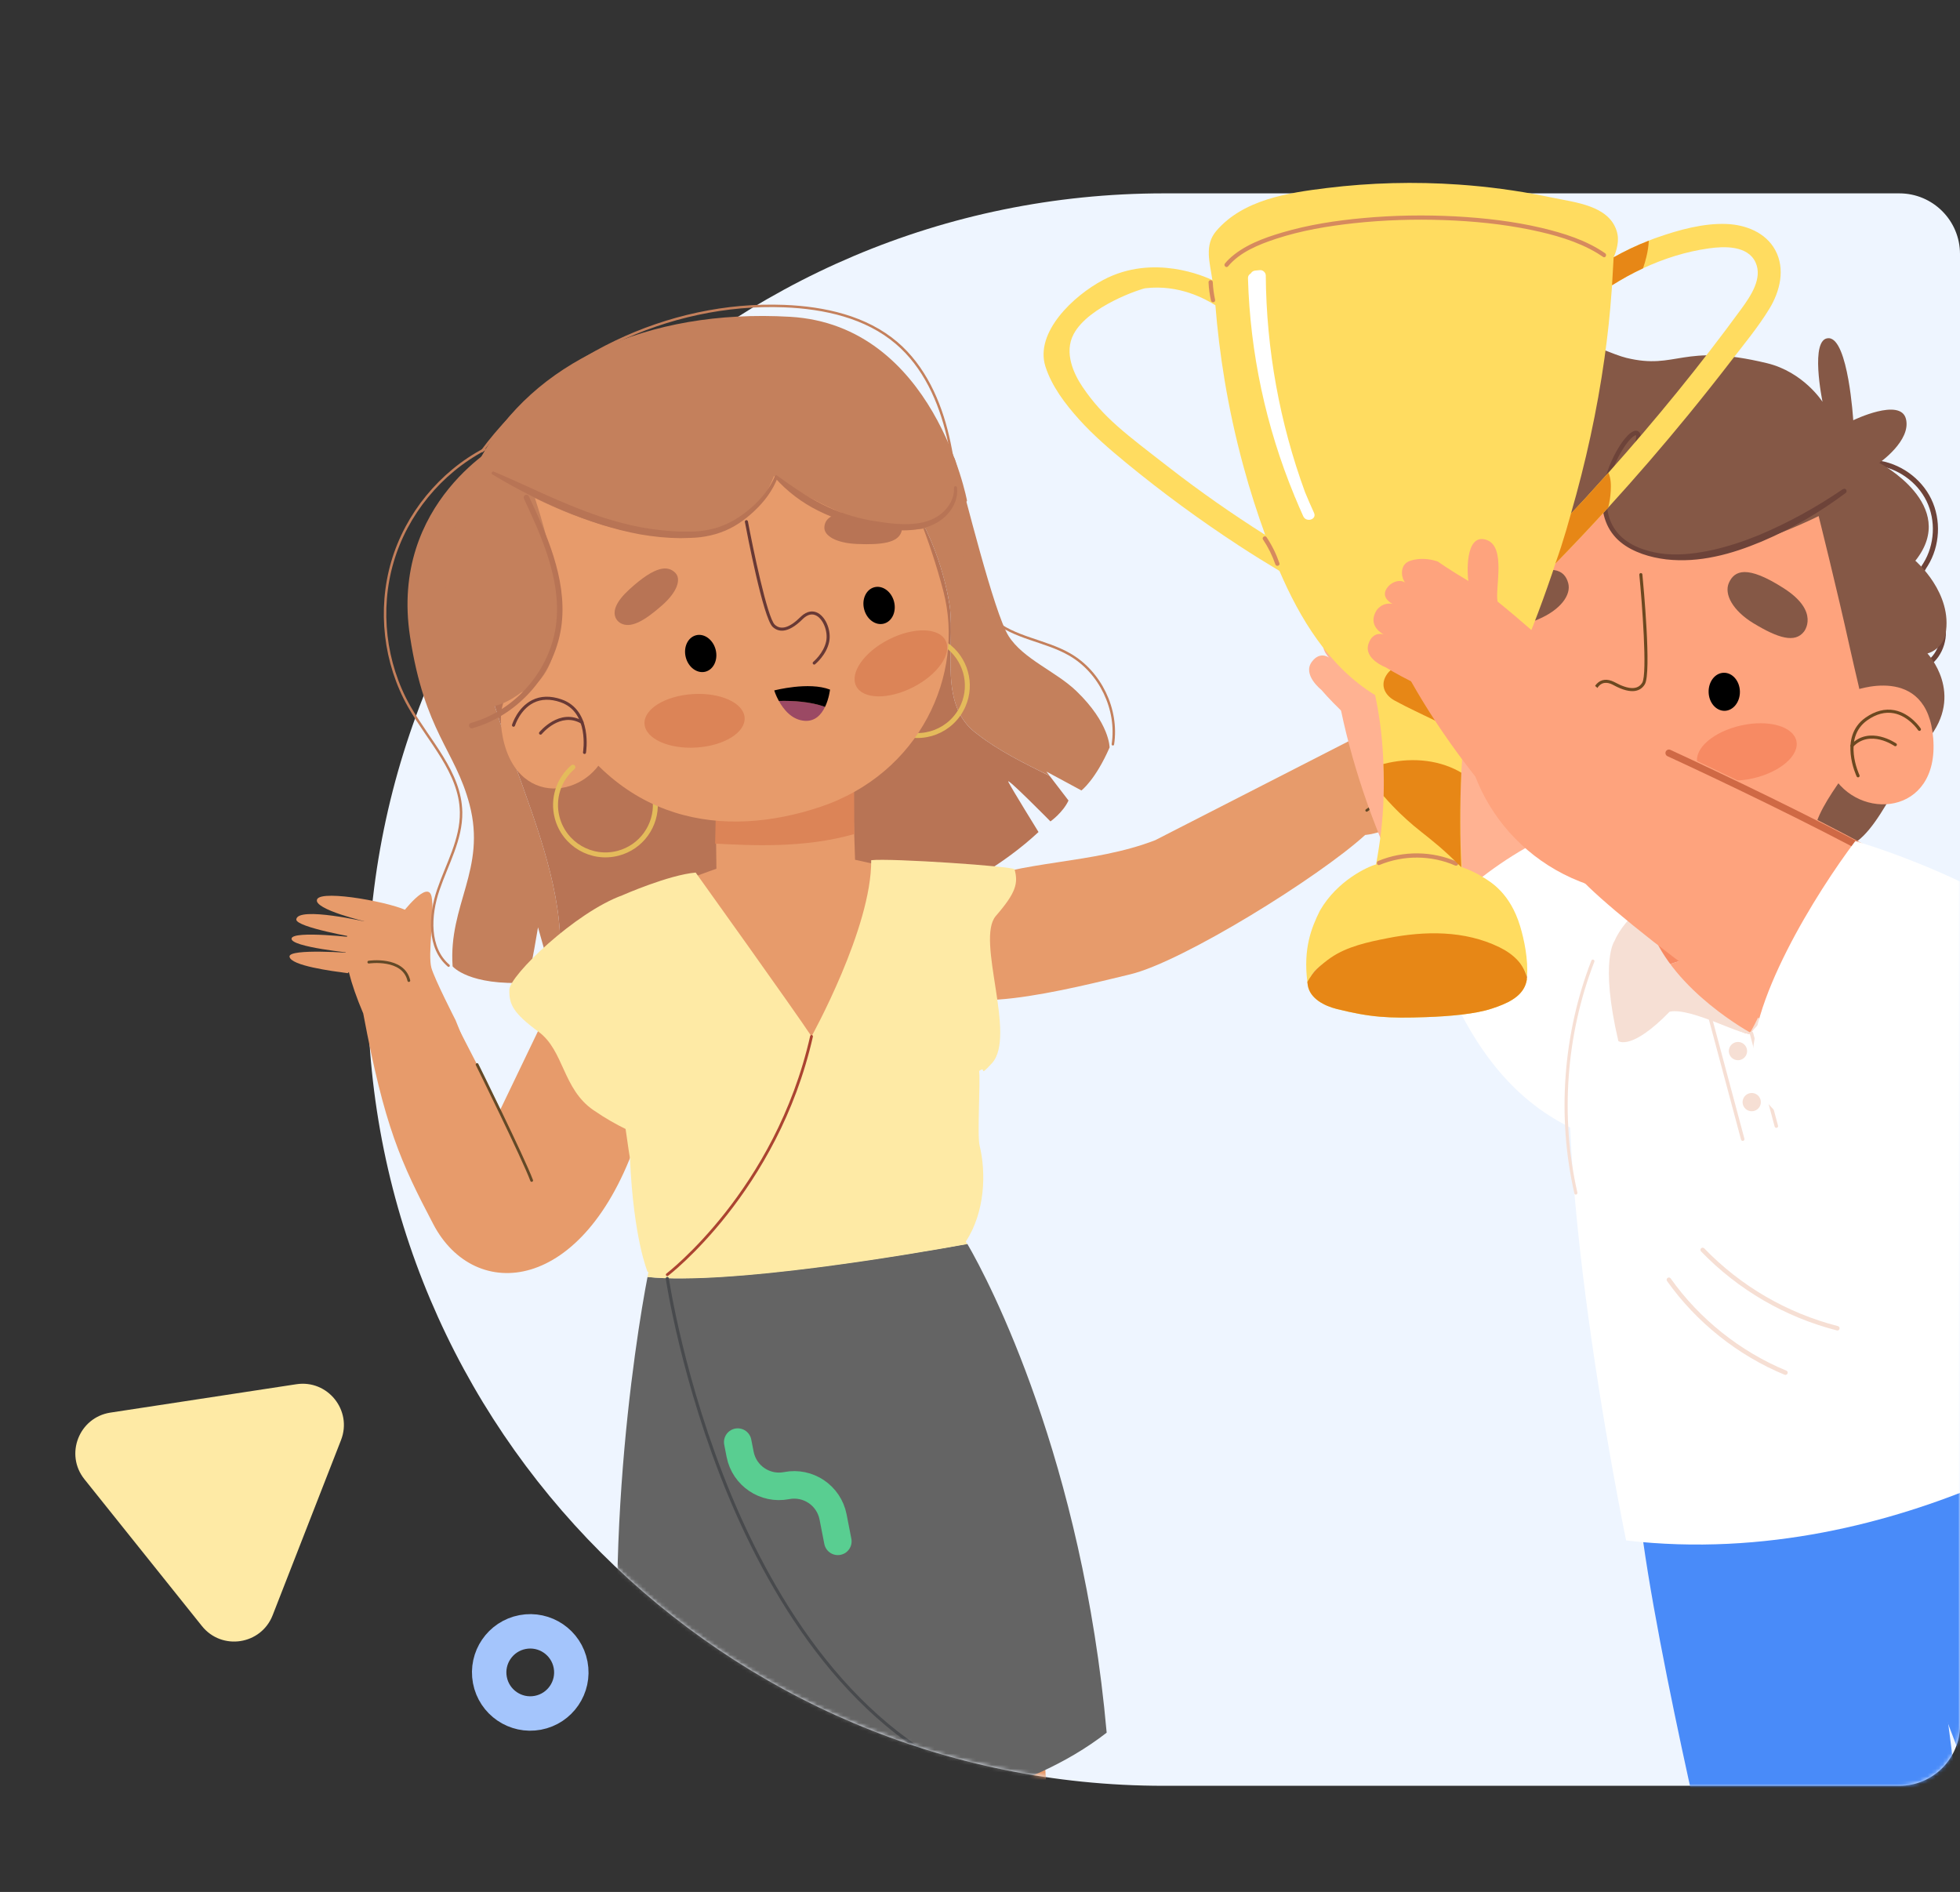 <?xml version="1.0" encoding="UTF-8"?>
<svg xmlns="http://www.w3.org/2000/svg" width="517" height="499" viewBox="0 0 517 499" fill="none">
  <rect x="0" y="0" width="517" height="499" fill="#333333" stroke="none"/>
  <path d="M517 67C517 58.163 509.837 51 501 51H307C191.02 51 97 145.02 97 261C97 376.98 191.02 471 307 471H501C509.837 471 517 463.837 517 455V67Z" fill="#EEF5FF"></path>
  <mask id="mask0_6010_3412" style="mask-type:alpha" maskUnits="userSpaceOnUse" x="-11" y="0" width="528" height="471">
    <path d="M517 16C517 7.163 509.837 0 501 0H-11V338C-11 374.407 106.264 331.65 122.565 361.5C158.191 426.742 227.427 471 307 471H501C509.837 471 517 463.837 517 455V16Z" fill="white"></path>
  </mask>
  <g mask="url(#mask0_6010_3412)">
    <path d="M253.533 597.296C253.533 597.296 232.444 507.305 227.282 464.16C222.12 421.014 224.688 356.212 224.688 356.212L268.351 362.469C268.351 362.469 281.412 528.695 281.01 586.332C281.01 586.332 329.286 595.139 330.283 603.467C331.279 611.795 277.744 613.592 277.744 613.592C277.744 613.592 247.819 625.731 253.533 597.296Z" fill="#E79B6B"></path>
    <path d="M176.069 595.685C176.069 595.685 173.35 503.295 176.905 459.988C180.448 416.672 195.898 353.686 195.898 353.686L245.246 355.503C245.246 355.503 217.074 534.027 205.177 590.428C205.177 590.428 250.724 608.69 250.039 617.052C249.355 625.413 196.535 616.491 196.535 616.491C196.535 616.491 164.793 622.397 176.069 595.685Z" fill="#E79B6B"></path>
    <path d="M123.377 277.002L120.175 269.083C120.175 269.083 114.643 258.285 113.792 255.274C112.784 251.701 114.673 240.629 113.847 236.521C112.89 231.793 105.997 240.953 105.997 240.953C105.997 240.953 106.457 238.365 94.293 243.67C91.08 245.07 88.603 250.298 95.816 267.311C95.816 267.311 106.087 278.914 108.809 289.167C117.519 288.66 115.977 281 123.377 277.002Z" fill="#E79B6B"></path>
    <path d="M107.775 240.428C104.318 238.208 84.907 234.516 83.652 237.177C82.397 239.838 97.109 243.233 97.109 243.233C97.109 243.233 78.481 238.911 78.152 242.499C78.079 244.595 94.401 247.373 94.401 247.373C94.401 247.373 77.181 245.293 76.904 247.547C76.638 249.799 93.288 251.4 93.288 251.4C93.288 251.4 76.054 250.048 76.37 252.32C76.7 254.702 87.491 256.111 91.71 256.677" fill="#E79B6B"></path>
    <path d="M164.864 243.059C156.968 247.385 150.48 254.153 146.458 262.501C139.79 276.343 131.968 292.666 131.968 292.666L118.871 267.23C112.381 272.303 103.448 269.455 95.816 267.311C101.425 297.214 105.708 306.521 114.293 322.878C125.224 343.731 154.105 341.335 168.043 300.401" fill="#E79B6B"></path>
    <path d="M97.285 253.756C97.285 253.756 106.374 252.401 107.843 258.619" stroke="#634927" stroke-width="0.73" stroke-miterlimit="10" stroke-linecap="round"></path>
    <path d="M125.125 156.204C125.625 142.196 132.566 129.794 140.538 117.526L132.721 116.542C132.721 116.542 102.674 132.233 108.16 167.919C112.04 193.164 120.047 197.785 123.838 212.128C128.371 229.305 118.236 238.607 119.39 254.872C119.39 254.872 123.637 260.055 139.195 259.153C139.195 259.153 140.627 252.465 141.915 244.578C141.915 244.578 144.982 255.291 145.389 257.485C145.421 257.66 146.029 257.799 147.123 257.892C152.361 225.943 124.794 189.618 125.125 156.204Z" fill="#C4805C"></path>
    <path d="M285.254 208.48C285.254 208.48 288.949 205.695 292.68 197.147C292.68 197.147 292.755 190.778 283.938 182.281C278.539 177.069 269.884 173.842 266.029 167.731C262.173 161.62 254.543 130.397 252.066 121.722C250.202 115.194 244.594 127.448 237.814 128.605C244.219 137.836 248.703 148.358 250.532 159.911C251.936 171.459 247.42 186.316 257.934 193.706C263.34 197.946 270.1 201.288 276.896 204.648L276.022 203.503L285.254 208.48Z" fill="#C4805C"></path>
    <path d="M127.801 118.514C116.182 124.635 107.205 135.596 103.513 148.2C99.822 160.804 101.438 174.872 107.916 186.304C113.094 195.448 121.457 203.697 121.621 214.211C121.742 221.372 117.927 227.909 115.613 234.681C113.287 241.453 112.886 250.037 118.33 254.686" stroke="#C4805C" stroke-width="0.651" stroke-miterlimit="10" stroke-linecap="round"></path>
    <path d="M127.182 118.934C145.426 94.312 176.24 79.533 206.869 80.734C217.463 81.151 228.455 83.585 236.509 90.466C243.767 96.66 247.888 105.83 250.049 115.123C252.221 124.415 252.643 134.006 253.809 143.473C254.703 150.753 256.361 158.555 261.871 163.386C267.481 168.305 275.674 168.887 282.145 172.61C290.22 177.245 294.959 187.1 293.55 196.307" stroke="#C4805C" stroke-width="0.651" stroke-miterlimit="10" stroke-linecap="round"></path>
    <path d="M257.935 193.717C247.421 186.327 251.948 171.47 250.533 159.923C248.714 148.357 244.232 137.846 237.816 128.616C235.585 128.995 234.13 129.336 234.13 129.336L140.539 117.537C132.567 129.805 125.626 142.207 125.126 156.215C124.795 189.629 152.363 225.965 147.124 257.903C159.711 258.93 237.605 253.314 273.935 219.442C273.935 219.442 266.782 207.879 265.981 206.223C265.182 204.578 277.081 216.644 277.081 216.644C277.081 216.644 280.384 214.308 281.845 211.131L276.898 204.671C270.1 201.289 263.34 197.947 257.935 193.717Z" fill="#B87455"></path>
    <path d="M174.683 234.286L188.972 229.117L188.678 205.117L224.922 207.743L225.546 226.761C225.546 226.761 234.79 228.757 239.089 229.905C238.55 249.552 218.289 281.658 216.116 281.494C198.392 280.155 174.683 234.286 174.683 234.286Z" fill="#E79B6B"></path>
    <path d="M170.801 336.793C167.769 352.388 156.754 420.176 167.139 478.988C167.139 478.988 249.215 490.234 291.912 456.984C285.499 385.2 261.025 338.072 255.152 328.062C240.153 330.749 192.24 338.87 170.801 336.793Z" fill="#646464"></path>
    <path d="M249.936 257.071C245.694 270.393 284.294 260.283 298.102 256.984C311.909 253.685 347.843 231.393 360.096 220.219C360.096 220.219 366.513 219.755 371.664 215.063L375.291 195.441C375.291 195.441 384.253 192.005 380.8 189.264C377.348 186.524 358.509 194.075 358.509 194.075L304.724 221.595C288.076 228.034 269.558 226.777 254.834 233.269" fill="#E79B6B"></path>
    <path d="M356.338 196.025C362.838 191.494 377.971 195.702 377.971 195.702C377.971 195.702 383.142 198.146 381.588 201.642C380.267 204.617 377.826 203.466 377.826 203.466C377.826 203.466 381.675 205.67 379.09 209.248C377.361 211.254 375.213 210.489 375.213 210.489C375.213 210.489 377.926 212.066 376.266 214.21C374.997 215.841 372.784 216.138 371.788 215.19C372.553 216.078 373.648 217.774 371.915 218.894C370.942 219.522 367.962 218.735 364.634 217.259" fill="#E79B6B"></path>
    <path d="M371.648 195.039C371.082 202.542 366.82 209.685 360.493 213.744" stroke="#634927" stroke-width="0.684" stroke-miterlimit="10" stroke-linecap="round"></path>
    <path d="M374.299 219.695C374.299 219.695 364.564 219.992 363.823 216.075C363.083 212.174 374.37 215.691 374.37 215.691C374.37 215.691 364.279 214.649 365.249 211.236C366.211 207.816 376.954 210.498 376.954 210.498C376.954 210.498 369.066 208.625 368.085 206.854C367.104 205.082 367.454 201.975 378.343 203.143C378.343 203.143 370.196 202.875 369.116 200.207C368.036 197.538 370.951 195.56 377.182 195.466C377.182 195.466 382.153 196.532 381.738 200.717C381.54 203.065 379.253 203.294 379.253 203.294C379.253 203.294 381.674 205.325 380.792 207.98C379.91 210.62 377.842 210.69 377.842 210.69C377.842 210.69 379.323 211.613 378.609 214.001C377.894 216.389 375.481 216.115 375.481 216.115C375.481 216.115 376.574 216.823 376.254 217.968C375.94 219.089 374.299 219.695 374.299 219.695Z" fill="#E79B6B"></path>
    <path d="M374.362 215.7C374.362 215.7 364.271 214.657 365.241 211.244C366.203 207.825 376.947 210.506 376.947 210.506C376.947 210.506 369.059 208.634 368.078 206.862C367.097 205.09 367.446 201.983 378.336 203.151C378.336 203.151 370.189 202.884 369.109 200.215C368.029 197.546 370.944 195.568 377.175 195.474" stroke="#634927" stroke-width="0.684" stroke-miterlimit="10" stroke-linecap="round"></path>
    <path d="M370.652 219.529C367.805 219.221 364.265 218.375 363.823 216.075C363.486 214.319 365.591 214.059 368.004 214.317" stroke="#634927" stroke-width="0.684" stroke-miterlimit="10" stroke-linecap="round"></path>
    <path d="M267.623 229.298C267.404 228.477 234.756 226.292 229.8 226.876C229.966 244.676 214.059 273.348 214.059 273.348C209.718 266.726 183.504 230.139 183.504 230.139C176.39 230.745 164.242 236.093 164.242 236.093L164.244 236.104C151.724 240.581 134.421 257.302 134.345 261.049C134.267 264.875 135.35 267.211 142.065 272.132C148.781 277.064 148.399 287.208 156.52 292.786C159.767 295.02 162.681 296.624 165.015 297.762C165.637 302.307 166.166 305.513 166.166 305.513C167.12 326.823 170.802 335.399 170.802 335.399C170.884 335.433 170.966 335.468 171.038 335.504C170.961 335.893 170.879 336.327 170.792 336.806C192.25 339.048 240.154 330.85 255.137 328.12C254.996 327.88 254.87 327.661 254.757 327.462C259.916 319.57 260.11 309.158 258.406 302.198C257.712 299.38 258.648 285.287 258.266 282.465C260.487 280.882 257.748 284.669 261.648 280.42C268.242 273.237 257.297 247.818 262.677 241.584C268.082 235.369 268.591 232.909 267.623 229.298Z" fill="#FEEAA5"></path>
    <path d="M225.337 219.979L225.294 205.724L188.971 206.823L188.638 222.507C198.1 222.97 211.991 223.796 225.337 219.979Z" fill="#DC8457"></path>
    <path d="M160.625 195.976L149.299 176.856C149.299 176.856 128.539 174.943 132.658 194.636C136.779 214.34 157.455 209.957 160.625 195.976Z" fill="#E79B6B"></path>
    <path d="M172.851 211.608C173.191 217.716 169.2 223.437 163.043 225.044C156.011 226.89 148.813 222.685 146.967 215.653C145.651 210.622 147.417 205.512 151.109 202.337" stroke="#E4BB5B" stroke-width="1.303" stroke-miterlimit="10" stroke-linecap="round"></path>
    <path d="M249.619 170.097C254.618 173.638 256.61 180.307 254.048 186.126C251.117 192.781 243.356 195.807 236.701 192.877C231.942 190.779 229.041 186.217 228.839 181.353" stroke="#E4BB5B" stroke-width="1.303" stroke-miterlimit="10" stroke-linecap="round"></path>
    <path d="M228.959 110.271C228.959 110.271 241.417 127.661 248.821 155.876C254.602 177.891 242.68 204.056 216.261 212.852C191.43 221.123 162.505 217.845 145.334 184.471C128.163 151.098 131.903 119.965 161.997 103.643C192.081 87.334 216.626 90.01 228.959 110.271Z" fill="#E79B6B"></path>
    <path d="M196.415 189.306C196.659 193.204 190.931 196.724 183.641 197.161C176.353 197.609 170.249 194.813 170.006 190.914C169.763 187.016 175.491 183.507 182.78 183.059C190.08 182.61 196.183 185.406 196.415 189.306Z" fill="#DC8457"></path>
    <path d="M249.415 168.95C251.191 172.419 247.354 177.933 240.845 181.256C234.335 184.579 227.625 184.456 225.848 180.975C224.071 177.505 227.908 171.992 234.418 168.669C240.927 165.346 247.648 165.468 249.415 168.95Z" fill="#DC8457"></path>
    <path d="M163.694 164.365C163.694 164.365 158.918 161.935 165.978 155.478C173.039 149.02 176.175 149.214 178.065 151.019C179.791 152.665 178.684 156.1 174.646 159.652C169.8 163.914 166.321 165.803 163.694 164.365Z" fill="#B87455"></path>
    <path d="M237.73 140.398C237.73 140.398 239.63 135.663 229.738 135.061C219.837 134.472 217.615 136.512 217.447 139.02C217.297 141.315 220.563 143.245 226.114 143.473C232.787 143.757 236.755 143.07 237.73 140.398Z" fill="#B87455"></path>
    <path d="M188.762 171.319C189.459 173.97 188.253 176.58 186.09 177.151C183.916 177.724 181.594 176.038 180.897 173.387C180.201 170.737 181.406 168.127 183.58 167.554C185.733 166.984 188.066 168.669 188.762 171.319Z" fill="black"></path>
    <path d="M235.819 158.648C236.515 161.298 235.31 163.909 233.136 164.481C230.961 165.054 228.639 163.368 227.943 160.717C227.246 158.067 228.452 155.457 230.626 154.884C232.789 154.313 235.122 155.997 235.819 158.648Z" fill="black"></path>
    <path d="M154.273 198.845C154.22 198.863 154.163 198.858 154.107 198.854C153.89 198.813 153.743 198.607 153.784 198.39C153.805 198.287 155.502 187.852 147.844 185.209C145.155 184.281 142.752 184.345 140.701 185.383C137.166 187.178 135.858 191.352 135.84 191.387C135.776 191.596 135.545 191.724 135.337 191.66C135.128 191.595 135 191.365 135.065 191.157C135.121 190.971 136.486 186.624 140.325 184.669C142.577 183.529 145.19 183.451 148.099 184.453C156.408 187.309 154.59 198.417 154.57 198.531C154.545 198.69 154.426 198.816 154.273 198.845Z" fill="#683935"></path>
    <path d="M142.684 193.749C142.566 193.785 142.439 193.756 142.33 193.679C142.157 193.544 142.127 193.291 142.263 193.118C142.311 193.057 147.594 186.567 153.724 190.151C153.916 190.262 153.979 190.511 153.869 190.703C153.758 190.895 153.509 190.958 153.317 190.847C147.786 187.615 142.941 193.562 142.892 193.623C142.844 193.685 142.76 193.728 142.684 193.749Z" fill="#683935"></path>
    <path d="M214.877 175.269C214.726 175.309 214.564 175.262 214.459 175.129C214.315 174.957 214.341 174.708 214.514 174.565C214.544 174.539 217.276 172.282 217.925 169.124C218.432 166.653 217.234 163.449 215.402 162.407C214.301 161.78 213.103 162.024 211.915 163.104C211.875 163.142 211.814 163.194 211.745 163.269C207.677 167.315 205.196 166.63 203.814 165.345C201.289 162.98 196.974 140.254 196.486 137.667C196.449 137.449 196.591 137.242 196.809 137.194C197.027 137.156 197.234 137.299 197.282 137.516C198.583 144.469 202.395 162.904 204.369 164.754C205.989 166.267 208.284 165.58 211.186 162.7C211.276 162.611 211.346 162.547 211.386 162.508C212.836 161.197 214.409 160.908 215.81 161.711C217.942 162.929 219.303 166.471 218.714 169.286C218.01 172.729 215.134 175.082 215.012 175.186C214.983 175.223 214.931 175.251 214.877 175.269Z" fill="#683935"></path>
    <path d="M212.302 190.116C215.045 190.29 216.674 188.421 217.628 186.421C213.725 185.036 209.33 184.77 205.435 184.856C206.663 187.097 208.873 189.901 212.302 190.116Z" fill="#9B4964"></path>
    <path d="M204.223 182.1C204.223 182.1 204.607 183.349 205.436 184.868C209.331 184.781 213.726 185.047 217.63 186.433C218.684 184.242 218.937 181.88 218.937 181.88C213.332 179.705 204.223 182.1 204.223 182.1Z" fill="black"></path>
    <path d="M137.574 182.565C137.574 182.565 156.652 178.899 141.096 131.329C141.096 131.329 191.901 158.1 204.151 125.536C204.151 125.536 242.617 152.422 255.076 132.052C255.076 132.052 246.411 85.743 208.389 83.553C170.367 81.363 140.454 95.933 126.97 120.421C113.074 145.661 112.387 201.569 137.574 182.565Z" fill="#C4805C"></path>
    <path d="M205.049 125.495C208.849 128.243 212.633 130.87 216.752 132.933C220.843 135.043 225.265 136.467 229.805 137.296C234.333 138.026 239.062 138.755 243.451 137.761C245.634 137.254 247.678 136.251 249.214 134.628C250.753 133.038 251.767 130.886 251.635 128.659C251.62 128.437 251.787 128.25 252.008 128.234C252.218 128.22 252.405 128.377 252.43 128.586C252.75 131.08 251.724 133.602 250.081 135.439C248.466 137.328 246.162 138.597 243.791 139.204C241.413 139.846 238.96 139.95 236.572 139.856C234.181 139.741 231.814 139.544 229.464 139.111C224.759 138.302 220.134 136.858 215.837 134.705C211.532 132.575 207.654 129.636 204.484 126.088C204.33 125.916 204.345 125.669 204.516 125.515C204.691 125.393 204.903 125.39 205.049 125.495Z" fill="#B87455"></path>
    <path d="M130.269 124.401C136.741 127.108 142.993 130.209 149.425 132.865C152.631 134.2 155.872 135.453 159.169 136.52C162.474 137.564 165.817 138.458 169.208 139.102C172.604 139.699 176.043 140.091 179.484 140.215C181.199 140.189 182.948 140.258 184.621 140.069C186.309 139.901 187.975 139.556 189.573 139.019C192.781 137.944 195.704 136.076 198.276 133.793C200.851 131.533 203.056 128.792 204.386 125.642C204.473 125.431 204.707 125.336 204.907 125.424C205.106 125.5 205.201 125.734 205.136 125.943C203.864 129.298 201.661 132.239 199.074 134.68C196.512 137.14 193.483 139.243 190.056 140.445C188.354 141.051 186.572 141.454 184.792 141.678C182.989 141.905 181.222 141.871 179.444 141.938C175.892 141.906 172.346 141.549 168.858 140.94C165.367 140.297 161.936 139.414 158.564 138.367C155.2 137.296 151.893 136.052 148.631 134.712C142.151 131.939 135.88 128.773 129.876 125.128C129.684 125.017 129.621 124.768 129.743 124.575C129.877 124.392 130.093 124.332 130.269 124.401Z" fill="#B87455"></path>
    <path d="M124.606 192.062C124.228 192.163 123.833 191.942 123.731 191.553C123.629 191.163 123.849 190.769 124.239 190.666C136.107 187.372 145.365 176.523 146.734 164.274C148.042 152.636 142.579 140.926 138.194 131.508C138.028 131.149 138.177 130.718 138.548 130.551C138.918 130.384 139.34 130.546 139.505 130.905C143.965 140.481 149.52 152.403 148.17 164.437C146.723 177.242 137.037 188.611 124.606 192.062C124.605 192.051 124.605 192.051 124.606 192.062Z" fill="#B87455"></path>
    <path d="M176.008 336.193C176.008 336.193 204.808 314.191 214.059 273.349" stroke="#AB4431" stroke-width="0.739" stroke-miterlimit="10" stroke-linecap="round" stroke-linejoin="round"></path>
    <path d="M260.724 470.923C260.658 470.931 260.591 470.928 260.532 470.902C224.779 457.839 203.596 422.179 192.113 394.563C179.688 364.672 175.647 337.517 175.614 337.242C175.587 337.022 175.742 336.825 175.962 336.798L175.973 336.797C176.193 336.771 176.389 336.915 176.426 337.133C176.47 337.407 180.492 364.487 192.883 394.281C204.304 421.748 225.361 457.201 260.835 470.174C261.045 470.249 261.151 470.482 261.063 470.682C261.012 470.811 260.878 470.905 260.724 470.923Z" fill="#484A4D"></path>
    <path d="M125.847 280.768C125.847 280.768 137.96 305.251 140.239 311.338" stroke="#634927" stroke-width="0.73" stroke-miterlimit="10" stroke-linecap="round"></path>
    <path d="M381.83 174.253C382.204 170.635 388.518 160.991 383.83 157.752C378.96 154.386 376.249 165.374 376.133 166.735C372.197 162.359 370.009 159.435 370.009 159.435C366.736 156.983 363.223 156.757 361.997 157.211C359.826 158.006 359.519 161.002 360.133 162.172C359.288 160.888 356.781 160.655 354.985 162.118C352.639 164.047 355.215 166.452 355.215 166.452C355.215 166.452 353.057 165.08 350.665 166.833C346.944 170.088 350.609 173.473 350.609 173.473C350.609 173.473 348.237 171.592 346.046 174.529C343.46 177.958 348.512 181.922 348.512 181.922C348.512 181.922 350.645 184.43 353.75 187.423C360.045 193.522 368.486 189.816 374.808 183.759C377.806 180.826 378.742 179.158 381.83 174.253Z" fill="#FFB292"></path>
    <path d="M353.728 187.388C360.567 220.049 378.718 257.125 392.395 260.304C395.813 261.092 400.594 259.227 400.831 259.259C401.036 244.073 410.842 241.748 414.488 226.874C405.52 213.771 389.757 186.041 381.84 174.237" fill="#FFB292"></path>
    <path d="M451.986 256.1C451.986 256.1 442.152 310.472 417.759 299.108C407.51 294.333 388.699 285.005 376.373 244.86C376.373 244.86 391.984 226.249 414.388 218.04C414.388 218.04 430.323 245.82 451.986 256.1Z" fill="white"></path>
    <path d="M505.504 456.868C504.81 452.999 504.062 449.143 503.279 445.298L452.063 477.699C452.063 477.699 455.422 486.185 466.383 514.302C482.383 514.755 498.072 512.836 513.406 509.241C511.394 493.064 508.8 475.138 505.504 456.868Z" fill="#E8A97B"></path>
    <path d="M576.065 446.567L515.624 442.199C516.745 445.954 517.919 449.695 519.133 453.444C524.764 470.766 530.827 487.495 536.602 502.512C551.642 497.321 566.303 490.784 580.505 483.532C577.066 455.209 576.065 446.567 576.065 446.567Z" fill="#E8A97B"></path>
    <path d="M506.614 445.165L506.606 444.996L506.822 445.376L513.451 453.558L525.861 486.16C525.861 486.16 573.748 489.436 588.848 463.152C588.848 463.152 566.55 378.232 554.32 356.034L494.106 370.703" fill="#498BF9"></path>
    <path d="M515.783 442.861L515.718 442.689L515.716 443.108L513.744 453.442L518.216 488.038C518.216 488.038 477.568 513.552 451.835 497.523C451.835 497.523 431.359 412.153 431.651 386.81L491.636 371.289" fill="#498BF9"></path>
    <path d="M486.882 231.613C486.882 231.613 480.692 225.922 455.951 229.867C431.209 233.812 425.905 248.123 425.905 248.123L439.268 254.652L486.432 242.015L486.882 231.613Z" fill="#F6DFD4"></path>
    <path d="M449.618 242.969C449.618 242.969 507.876 240.687 510.21 243.641C561.238 308.239 562.313 369.734 562.313 369.734C562.313 369.734 502.562 414.837 428.931 406.293C428.931 406.293 404.027 286.277 418.424 253.175C421.176 246.82 449.618 242.969 449.618 242.969Z" fill="white"></path>
    <path d="M461.493 272.649C464.489 270.475 474.508 246.828 475.002 242.489C463.865 247.681 450.999 250.824 439.255 254.675C442.249 258.671 457.125 272.906 461.493 272.649Z" fill="#FEA37D"></path>
    <path d="M475.078 212.29C463.231 218.739 445.022 227.026 431.129 228.255L436.85 250.388C436.85 250.388 437.535 252.375 439.255 254.675C450.999 250.823 463.865 247.681 475.002 242.488C475.134 241.348 475.113 240.63 475.113 240.63L475.078 212.29Z" fill="#F78A63"></path>
    <path d="M484.82 350.896C484.731 350.92 484.638 350.926 484.534 350.896C470.878 347.397 458.498 340.204 448.696 330.055C448.483 329.826 448.481 329.465 448.705 329.234C448.933 329.02 449.312 329.014 449.526 329.242C459.169 339.225 471.369 346.313 484.801 349.759C485.11 349.847 485.307 350.156 485.219 350.465C485.182 350.685 485.015 350.843 484.82 350.896Z" fill="#F6DFD4"></path>
    <path d="M471.107 362.605C470.983 362.639 470.867 362.632 470.741 362.589C458.433 357.51 447.418 348.733 439.727 337.866C439.544 337.61 439.596 337.235 439.869 337.047C440.143 336.86 440.501 336.916 440.688 337.189C448.255 347.88 459.098 356.513 471.191 361.497C471.492 361.626 471.636 361.949 471.507 362.251C471.426 362.444 471.267 362.562 471.107 362.605Z" fill="#F6DFD4"></path>
    <path d="M415.776 315.057C415.989 315 416.119 314.775 416.079 314.557C411.499 294.479 413.089 272.843 420.551 253.651C420.628 253.44 420.525 253.201 420.31 253.106C420.099 253.03 419.86 253.132 419.765 253.347C412.253 272.705 410.665 294.493 415.271 314.736C415.297 314.976 415.522 315.106 415.776 315.057C415.758 315.062 415.758 315.062 415.776 315.057Z" fill="#F6DFD4"></path>
    <path d="M494.891 122.073C500.777 122.725 506.211 126.57 508.796 131.891C511.382 137.211 511.033 143.847 507.911 148.888C507.438 149.629 506.909 150.374 506.78 151.252C506.577 152.58 507.346 153.826 508.067 154.946C510.36 158.538 512.532 162.435 512.611 166.691C512.69 170.948 509.938 175.552 505.718 176.071" stroke="#6D4339" stroke-width="1.352" stroke-miterlimit="10"></path>
    <path d="M391.7 145.133C392.865 143.614 393.828 142.334 394.578 141.367C392.94 146.062 390.873 151.569 389.817 152.635C389.817 152.635 388.577 179.074 386.123 184.151C383.668 189.229 379.129 172.242 380.924 161.702C381.99 155.467 383.273 152.278 384.139 150.711C386.368 149.565 389.851 147.52 391.7 145.133Z" fill="#855846"></path>
    <path d="M392.647 139.905C392.647 139.905 385.421 160.311 386.153 189.815C386.731 212.835 405.666 234.911 433.813 236.045C460.274 237.118 487.472 225.8 494.783 188.538C502.094 151.275 489.704 122.063 455.884 114.649C422.047 107.254 398.942 116.753 392.647 139.905Z" fill="#FEA37D"></path>
    <path d="M447.715 201.24C448.573 205.099 455.128 206.913 462.338 205.295C469.548 203.677 474.695 199.242 473.838 195.401C472.98 191.542 466.425 189.728 459.215 191.346C452.005 192.964 446.858 197.399 447.715 201.24Z" fill="#F78A63"></path>
    <path d="M390.575 196.79C389.829 200.673 395.113 204.937 402.373 206.341C409.632 207.746 416.126 205.726 416.873 201.862C417.619 197.98 412.335 193.716 405.075 192.311C397.816 190.906 391.339 192.906 390.575 196.79Z" fill="#F78A63"></path>
    <path d="M424.766 128.527C424.898 128.331 424.998 128.212 424.998 128.212C424.998 128.212 424.916 128.33 424.766 128.527Z" fill="#855846"></path>
    <path d="M370.062 118.762C367.272 110.339 375.595 113.648 375.595 113.648C375.595 113.648 372.847 106.607 378.135 102.086C383.424 97.584 395.539 101.664 400.216 101.531C400.216 101.531 392.091 93.758 397.883 88.199C403.674 82.64 422.669 92.844 428.98 94.383C442.411 97.653 443.573 90.358 466.062 95.785C475.743 98.113 480.738 105.982 480.738 105.982C480.738 105.982 477.238 89.075 482.379 89.198C487.538 89.321 488.84 110.841 488.84 110.841C488.84 110.841 501.306 104.779 502.744 110.49C504.182 116.22 495.703 122.078 495.703 122.078C495.703 122.078 516.954 133.22 505.225 147.894C505.225 147.894 515.224 156.451 513.176 167.271C513.176 167.271 512.5 171.111 508.415 172.357C508.415 172.357 518.455 182.959 508.471 195.089C498.469 207.238 493.769 225.624 482.657 223.841C471.546 222.057 486.577 204.947 490.282 198.935C493.987 192.922 491.259 185.898 487.923 170.73C484.588 155.562 479.714 136.112 479.714 136.112C479.714 136.112 446.587 152.889 432.125 145.019C419.267 138.011 423.686 130.167 424.803 128.524C424.953 128.326 425.035 128.209 425.035 128.209C425.035 128.209 424.934 128.328 424.803 128.524C423.196 130.706 413.128 143.618 402.37 143.189C394.074 142.849 396.958 134.303 396.958 134.303C396.958 134.303 395.921 137.564 394.613 141.346C393.883 142.33 392.918 143.591 391.735 145.111C389.888 147.517 386.403 149.544 384.173 150.69C384.783 149.587 385.199 149.275 385.199 149.275C385.199 149.275 374.073 153.933 374.015 141.315C373.837 134.114 379.893 129.068 379.893 129.068C379.893 129.068 372.851 127.184 370.062 118.762Z" fill="#855846"></path>
    <path d="M483.14 204.017L488.776 182.249C488.776 182.249 508.414 174.553 509.946 194.855C511.496 215.155 490.163 216.717 483.14 204.017Z" fill="#FEA37D"></path>
    <path d="M475.824 166.611C475.824 166.611 480.201 161.355 470.51 155.152C460.838 148.948 457.512 150.444 456.049 153.704C454.711 156.676 457.012 161.024 462.496 164.367C469.106 168.372 473.456 169.633 475.824 166.611Z" fill="#855846"></path>
    <path d="M392.214 163.637C392.214 163.637 388.643 157.79 399.137 153.074C409.613 148.36 412.674 150.318 413.643 153.744C414.533 156.88 411.635 160.851 405.718 163.357C398.606 166.369 394.116 166.966 392.214 163.637Z" fill="#855846"></path>
    <path d="M450.692 182.554C450.757 185.317 452.657 187.52 454.942 187.477C457.207 187.416 459.009 185.125 458.944 182.362C458.879 179.599 456.978 177.396 454.693 177.439C452.409 177.483 450.625 179.773 450.692 182.554Z" fill="black"></path>
    <path d="M400.541 182.447C400.606 185.21 402.507 187.414 404.791 187.37C407.056 187.31 408.858 185.019 408.793 182.256C408.728 179.493 406.827 177.29 404.543 177.333C402.258 177.376 400.475 179.666 400.541 182.447Z" fill="black"></path>
    <path d="M490.126 205.019C490.181 205.015 490.236 205.01 490.29 204.987C490.485 204.897 490.575 204.65 490.484 204.436C490.438 204.329 485.847 194.673 492.558 189.96C494.911 188.305 497.258 187.684 499.546 188.121C503.485 188.88 505.933 192.551 505.954 192.586C506.081 192.778 506.326 192.832 506.518 192.705C506.71 192.578 506.764 192.334 506.637 192.141C506.532 191.984 503.977 188.138 499.7 187.314C497.188 186.841 494.641 187.497 492.077 189.28C484.808 194.391 489.691 204.668 489.737 204.775C489.825 204.952 489.98 205.032 490.126 205.019Z" fill="#6C4820"></path>
    <path d="M499.96 196.815C500.088 196.804 500.213 196.757 500.277 196.641C500.41 196.464 500.37 196.209 500.175 196.077C500.097 196.028 493.142 191.203 488.207 196.414C488.054 196.574 488.058 196.832 488.218 196.985C488.378 197.138 488.636 197.134 488.789 196.974C493.25 192.283 499.636 196.695 499.695 196.745C499.792 196.792 499.885 196.803 499.96 196.815Z" fill="#6C4820"></path>
    <path d="M425.932 193.224C426.078 193.212 426.237 193.125 426.298 192.972C426.391 192.761 426.298 192.529 426.087 192.436C426.049 192.421 422.756 190.998 421.242 188.117C420.056 185.853 420.321 182.399 421.799 180.873C422.681 179.95 423.927 179.846 425.372 180.574C425.411 180.589 425.488 180.638 425.585 180.685C430.671 183.471 432.901 182.103 433.872 180.472C435.668 177.461 433.481 154.17 433.222 151.515C433.203 151.295 433.005 151.127 432.785 151.146C432.565 151.164 432.397 151.363 432.416 151.583C433.103 158.704 434.581 177.7 433.19 180.049C432.041 181.972 429.622 181.953 425.986 179.969C425.87 179.905 425.792 179.856 425.736 179.842C423.965 178.975 422.354 179.128 421.217 180.312C419.484 182.1 419.156 185.91 420.516 188.491C422.164 191.638 425.628 193.12 425.762 193.183C425.82 193.215 425.877 193.228 425.932 193.224Z" fill="#6C4820"></path>
    <path d="M434.558 199.276C432.622 201.948 429.525 203.757 426.233 204.106" stroke="#6C4820" stroke-width="0.7" stroke-miterlimit="10" stroke-linecap="round" stroke-linejoin="round"></path>
    <path d="M486.079 129.028C479.131 133.78 471.687 137.89 463.949 141.139C460.06 142.738 456.073 144.049 452 144.999C447.922 145.894 443.762 146.463 439.62 146.145C437.558 145.985 435.511 145.566 433.556 144.917C431.601 144.269 429.732 143.318 428.184 142.026C426.618 140.736 425.407 139.047 424.694 137.151C423.982 135.254 423.736 133.189 423.841 131.132C424.068 127.016 425.483 122.967 427.524 119.345C428.04 118.453 428.612 117.574 429.246 116.765C429.864 115.993 430.605 115.138 431.316 114.82C431.495 114.75 431.553 114.782 431.497 114.768C431.495 114.75 431.559 114.855 431.576 115.057C431.608 115.442 431.485 115.95 431.357 116.404C431.068 117.369 430.63 118.31 430.172 119.234C428.267 122.937 425.79 126.411 423.107 129.643C420.405 132.859 417.427 135.876 414.054 138.354C412.367 139.584 410.577 140.693 408.687 141.479C406.796 142.264 404.733 142.751 402.76 142.547C400.788 142.361 399.03 141.197 397.966 139.515C396.866 137.835 396.308 135.796 396.028 133.771C395.747 131.728 395.755 129.623 395.97 127.557C396.205 125.507 396.601 123.407 397.463 121.582C397.685 121.139 397.944 120.711 398.231 120.392C398.384 120.231 398.54 120.108 398.683 120.059C398.865 120.025 398.773 120.033 398.83 120.046C398.972 120.201 399.091 120.744 399.13 121.202C399.171 121.697 399.157 122.197 399.109 122.718C398.967 124.778 398.531 126.844 398.037 128.879C396.993 132.952 395.574 136.947 393.632 140.652C392.66 142.487 391.536 144.279 390.168 145.796C388.817 147.293 387.099 148.599 385.203 148.647L385.184 148.648C384.853 148.658 384.581 148.939 384.59 149.27C384.6 149.602 384.881 149.873 385.212 149.864C387.677 149.769 389.593 148.187 391.03 146.609C392.499 144.973 393.635 143.107 394.637 141.196C396.605 137.359 398.038 133.308 399.094 129.16C399.602 127.069 400.035 124.965 400.185 122.794C400.214 122.256 400.223 121.702 400.194 121.132C400.11 120.567 400.134 119.974 399.598 119.299C399.438 119.147 399.202 118.982 398.923 118.95C398.662 118.916 398.445 118.971 398.266 119.042C397.909 119.182 397.651 119.407 397.429 119.628C396.988 120.09 396.716 120.592 396.463 121.093C395.507 123.129 395.114 125.266 394.87 127.427C394.645 129.587 394.641 131.746 394.933 133.918C395.242 136.07 395.811 138.237 397.04 140.127C398.215 142.041 400.346 143.468 402.632 143.665C404.903 143.899 407.108 143.346 409.126 142.531C411.141 141.698 413.001 140.546 414.74 139.275C418.217 136.714 421.246 133.656 423.999 130.38C426.732 127.088 429.245 123.593 431.231 119.755C431.722 118.791 432.174 117.793 432.491 116.733C432.649 116.185 432.806 115.637 432.767 114.957C432.74 114.627 432.665 114.172 432.229 113.821C431.738 113.456 431.195 113.594 430.893 113.73C429.67 114.33 429.023 115.196 428.319 116.049C427.635 116.918 427.047 117.835 426.516 118.765C424.394 122.522 422.917 126.706 422.655 131.083C422.543 133.27 422.785 135.502 423.587 137.594C424.37 139.669 425.708 141.55 427.431 142.956C429.138 144.382 431.139 145.359 433.175 146.093C435.229 146.826 437.371 147.274 439.515 147.538C443.837 148.025 448.202 147.697 452.426 146.79C456.654 145.92 460.722 144.473 464.681 142.831C472.577 139.477 479.984 135.148 486.845 130.016C487.123 129.808 487.165 129.435 486.976 129.156C486.788 128.895 486.414 128.834 486.134 129.023L486.079 129.028Z" fill="#6D4339"></path>
    <path d="M421.394 207.371C420.185 205.719 419.716 204.078 419.716 204.078C427.125 199.325 436.537 197.338 436.537 197.338C436.537 197.338 437.112 199.136 437.154 201.402C433.242 202.08 427.248 203.67 421.394 207.371Z" fill="black"></path>
    <path d="M437.172 201.401C437.243 204.459 436.352 208.372 431.858 210.021C426.307 212.054 423.12 209.7 421.412 207.369C427.248 203.67 433.242 202.08 437.172 201.401Z" fill="#B04765"></path>
    <path d="M468.673 297.457C468.922 297.39 469.065 297.142 468.998 296.894L462.434 272.397C462.368 272.148 462.12 272.005 461.871 272.072C461.623 272.138 461.479 272.386 461.546 272.635L468.11 297.132C468.177 297.38 468.424 297.523 468.673 297.457Z" fill="#F6DFD4"></path>
    <path d="M459.057 279.548C457.772 279.892 456.451 279.129 456.107 277.844C455.762 276.559 456.525 275.238 457.81 274.893C459.096 274.549 460.417 275.312 460.761 276.597C461.105 277.882 460.343 279.203 459.057 279.548Z" fill="#F6DFD4"></path>
    <path d="M459.732 291.303C460.075 292.582 461.386 293.354 462.682 293.006C463.961 292.664 464.734 291.353 464.386 290.056C464.043 288.777 462.732 288.005 461.435 288.352C460.143 288.718 459.389 290.024 459.732 291.303Z" fill="#F6DFD4"></path>
    <path d="M459.809 300.898C460.058 300.832 460.201 300.584 460.134 300.335L451.485 268.058C451.419 267.809 451.171 267.666 450.922 267.733C450.673 267.8 450.53 268.047 450.597 268.296L459.246 300.573C459.312 300.822 459.56 300.965 459.809 300.898Z" fill="#F6DFD4"></path>
    <path d="M474.975 232.652C474.975 232.652 480.906 230.701 486.882 231.613C486.882 231.613 490.387 236.309 496.689 257.202C496.689 257.202 491.318 260.887 477.346 256.92C471.728 258.692 467.362 266.983 461.488 272.631C461.493 272.649 470.196 258.303 474.975 232.652Z" fill="#F6DFD4"></path>
    <path d="M435.475 245.044C435.475 245.044 432.838 243.942 425.892 248.145C425.892 248.145 421.91 253.324 426.88 274.574C426.88 274.574 430.28 277.242 440.401 266.838C446.152 265.564 460.568 273.886 461.99 272.515C461.99 272.515 441.48 261.485 435.475 245.044Z" fill="#F6DFD4"></path>
    <path d="M459.412 81.343C448.459 96.363 436.638 110.811 424.254 124.686C422.3 126.858 420.349 129.012 418.398 131.166L414.651 135.19C414.539 135.289 414.448 135.375 414.371 135.482C418.258 122.02 421.277 108.307 423.231 94.422C424.061 88.594 424.688 82.72 425.104 76.834C425.156 76.294 425.187 75.767 425.218 75.24C427.837 73.594 430.567 72.08 433.394 70.766C438.894 68.192 444.763 66.344 450.775 65.507C454.805 64.93 461.01 64.725 463.07 69.199C464.998 73.395 461.749 78.119 459.412 81.343ZM308.577 123.455C296.855 114.356 291.075 110.191 285.571 102.083C283.321 98.757 280.558 93.072 283.2 88.12C287.158 80.673 301.134 76.133 302.084 76.029C311.013 74.967 317.944 78.843 320.59 80.514C321.587 93.007 323.734 107.328 327.935 122.794C329.692 129.3 331.667 135.393 333.736 141.081C325.087 135.602 316.67 129.732 308.577 123.455ZM468.261 65.95C465.726 61.296 460.455 59.275 455.428 59.073C449.343 58.825 442.825 60.633 437.136 62.629C436.383 62.885 435.661 63.165 434.913 63.476C431.714 64.705 428.616 66.188 425.637 67.859C426.06 66.941 426.437 65.834 426.635 64.65C426.862 63.42 426.843 62.099 426.395 60.786C424.218 54.167 415.39 53.382 409.668 52.167C408.919 52.014 408.208 51.852 407.456 51.717C399.981 50.226 392.398 49.21 384.774 48.683C373.174 47.872 361.463 48.175 349.906 49.6C339.76 50.847 327.906 52.632 320.821 60.914C317.615 64.669 319.128 69.198 319.79 73.87C317.991 73.015 304.278 66.792 291.015 73.826C283.144 77.978 272.929 87.648 275.744 96.621C277.424 101.899 280.978 106.536 284.625 110.607C288.418 114.819 292.752 118.53 297.143 122.148C306.619 129.933 316.535 137.195 326.775 143.891C330.306 146.209 333.88 148.412 337.483 150.569C340.218 156.924 343.42 163.101 347.462 168.722C351.591 174.505 356.67 179.633 362.718 183.325C363.73 188.024 364.525 193.439 364.823 199.47C364.863 200.156 364.885 200.838 364.912 201.502C365.035 204.556 365.038 207.352 364.962 209.951C364.765 216.831 363.989 222.422 362.968 227.993C360.983 228.502 352.789 232.117 348.154 240.192C345.887 244.749 343.743 250.17 344.849 258.985C344.88 259.241 344.906 259.514 344.95 259.791C345.48 263.401 349.44 265.318 352.522 266.092C361.465 268.326 366.17 268.616 376.183 268.263C382.195 268.049 389.198 267.474 393.596 265.984C394.077 265.827 394.579 265.656 395.084 265.469C398.565 264.179 402.143 262.307 402.746 258.332C402.751 258.155 402.776 257.965 402.789 257.755C403.144 252.994 402.029 247.808 400.979 244.294C398.311 235.461 393.153 232.63 391.449 231.512C391.402 231.483 391.369 231.476 391.322 231.447C389.069 230.008 386.997 229.18 385.61 228.703C385.132 221.118 384.987 212.771 385.465 203.802C385.536 202.394 385.616 200.952 385.716 199.497C385.858 197.625 386.009 195.79 386.186 193.997C386.529 190.462 386.93 187.064 387.409 183.791C390.321 182.888 394.708 181.058 398.275 177.046C400.019 175.094 401.347 172.549 403.205 167.988C403.598 167.045 403.994 166.014 404.442 164.905C406.193 160.427 407.833 155.887 409.384 151.346C409.595 150.735 409.805 150.124 409.978 149.523C409.978 149.523 409.978 149.523 409.982 149.506C410.081 149.226 410.184 148.929 410.267 148.645C415.003 143.797 419.65 138.875 424.21 133.862C431.496 125.874 438.559 117.693 445.395 109.336C449.197 104.684 452.918 99.996 456.558 95.272C460.022 90.774 463.747 86.301 466.703 81.456C469.512 76.863 470.984 70.95 468.261 65.95Z" fill="#FFDC60"></path>
    <path d="M323.925 70.254C327.067 66.467 332.098 64.463 336.64 62.97C343.259 60.794 350.199 59.635 357.101 58.876C365.041 58.016 373.073 57.764 381.054 58.052C388.698 58.334 396.343 59.08 403.84 60.629C409.857 61.876 416.019 63.583 421.328 66.769C421.844 67.082 422.356 67.413 422.864 67.76C423.445 68.177 423.972 67.194 423.387 66.793C418.423 63.347 412.405 61.477 406.595 60.1C399.178 58.356 391.543 57.488 383.93 57.07C375.837 56.649 367.693 56.769 359.62 57.51C352.404 58.161 345.173 59.272 338.227 61.32C333.264 62.788 327.923 64.74 324.117 68.394C323.771 68.742 323.421 69.107 323.121 69.484C322.657 70.037 323.464 70.79 323.925 70.254Z" fill="#D68A5E"></path>
    <path d="M318.783 74.459C318.852 76.112 319.088 77.733 319.45 79.346C319.51 79.627 319.884 79.783 320.152 79.702C320.457 79.611 320.581 79.302 320.504 79.017C320.173 77.499 319.972 75.958 319.898 74.41C319.866 73.691 318.752 73.74 318.783 74.459Z" fill="#D68A5E"></path>
    <path d="M333.155 142.3C334.524 144.339 335.622 146.548 336.412 148.864C336.649 149.541 337.704 149.212 337.483 148.538C336.645 146.122 335.515 143.818 334.094 141.696C333.694 141.106 332.759 141.694 333.155 142.3Z" fill="#D68A5E"></path>
    <path d="M363.881 228.128C370.23 225.499 377.523 225.524 383.837 228.28C384.483 228.57 385.01 227.586 384.364 227.297C377.79 224.428 370.18 224.313 363.551 227.074C362.887 227.332 363.213 228.403 363.881 228.128Z" fill="#D68A5E"></path>
    <path d="M346.597 259.205C346.559 257.185 348.719 255.754 350.196 254.738C351.865 253.588 353.668 252.628 355.538 251.844C359.295 250.279 363.211 249.498 367.247 249.208C371.901 248.862 376.567 248.697 381.228 248.71C385.14 248.729 389.03 249.545 392.74 250.764C394.711 251.409 396.916 252.125 398.596 253.345C400.135 254.479 400.979 256.167 401.689 257.895C401.967 258.546 403.038 258.22 402.763 257.552C402.094 255.958 401.341 254.344 400.069 253.129C398.708 251.839 396.895 251.124 395.176 250.465C391.283 248.954 387.127 247.9 382.945 247.659C380.558 247.507 378.135 247.595 375.736 247.654C373.211 247.719 370.671 247.852 368.14 248.023C363.763 248.325 359.509 249.028 355.426 250.697C353.246 251.588 351.143 252.693 349.231 254.055C347.488 255.296 345.446 256.913 345.482 259.253C345.497 259.969 346.612 259.92 346.597 259.205Z" fill="#D68A5E"></path>
    <path d="M434.278 67.746C434.611 66.362 434.851 64.921 434.913 63.476C431.714 64.705 428.616 66.188 425.636 67.859C425.486 70.317 425.352 72.778 425.218 75.24C427.836 73.594 430.567 72.08 433.394 70.766C433.744 69.778 434.026 68.774 434.278 67.746Z" fill="#E78716"></path>
    <path d="M424.87 129.561C424.952 128.031 424.958 126.128 424.254 124.686C422.3 126.857 420.349 129.011 418.398 131.166L414.382 135.431C413.608 138.28 412.739 141.233 411.766 144.251C411.284 145.743 410.772 147.211 410.267 148.645C415.003 143.797 419.65 138.874 424.21 133.861C424.568 132.448 424.791 131.003 424.87 129.561Z" fill="#E78716"></path>
    <path d="M385.462 228.723C385.286 224.891 385.181 220.897 385.179 216.767C385.17 212.279 385.265 207.957 385.464 203.801C385.264 203.666 385.042 203.545 384.837 203.427C378.79 200.126 371.515 199.785 364.911 201.502C365.034 204.556 365.038 207.352 364.962 209.951C368.037 213.483 370.836 216.043 372.867 217.752C375.751 220.172 378.246 221.88 382.269 225.627C383.635 226.9 384.74 227.988 385.462 228.723Z" fill="#E78716"></path>
    <path d="M384.906 173.607C381.258 174.306 377.545 174.742 373.84 174.983C370.863 175.159 367.346 175.283 365.641 178.152C364.038 180.813 365.299 183.325 367.808 184.734C371.335 186.677 375.066 188.347 378.683 190.132C381.176 191.377 383.659 192.744 386.186 193.997C386.529 190.461 386.93 187.063 387.409 183.79C390.321 182.887 394.708 181.057 398.274 177.046C400.019 175.093 401.347 172.548 403.205 167.987C397.329 170.493 391.184 172.385 384.906 173.607Z" fill="#E78716"></path>
    <path d="M395.499 249.827C386.336 245.353 375.817 245.501 366.031 247.436C360.944 248.43 355.352 249.612 351.023 252.595C348.698 254.202 346.231 256.434 344.849 258.985C344.88 259.241 344.906 259.514 344.95 259.791C345.48 263.401 349.44 265.318 352.522 266.092C361.465 268.326 366.17 268.615 376.183 268.263C382.195 268.049 389.198 267.474 393.596 265.984C394.077 265.827 394.579 265.656 395.084 265.469C398.565 264.179 402.142 262.307 402.746 258.332C402.169 254.302 399.072 251.567 395.499 249.827Z" fill="#E78716"></path>
    <path d="M346.612 135.274C345.778 133.464 344.999 131.649 344.241 129.821C337.539 111.506 334.028 92.157 333.882 72.649C333.878 71.883 333.101 71.154 332.332 71.246C331.916 71.275 331.496 71.322 331.076 71.368C330.53 71.422 330.157 71.729 329.946 72.108C329.5 72.344 329.173 72.768 329.186 73.412C329.744 93.067 333.906 112.53 341.409 130.688C341.44 130.784 341.459 130.86 341.494 130.939C341.525 131.035 341.561 131.115 341.617 131.181C342.304 132.851 343.026 134.528 343.772 136.176C344.557 137.886 347.406 137.022 346.612 135.274Z" fill="white"></path>
    <path d="M395.031 158.686C394.297 155.124 397.411 144.026 391.965 142.35C386.307 140.608 387.033 151.903 387.333 153.235C382.261 150.249 379.294 148.12 379.294 148.12C375.434 146.769 372.016 147.612 370.984 148.414C369.153 149.826 369.764 152.776 370.702 153.707C369.509 152.737 367.048 153.27 365.777 155.206C364.121 157.752 367.303 159.27 367.303 159.27C367.303 159.27 364.831 158.612 363.078 161.004C360.512 165.229 365.027 167.352 365.027 167.352C365.027 167.352 362.198 166.273 360.994 169.734C359.562 173.783 365.574 176.04 365.574 176.04C365.574 176.04 368.363 177.789 372.226 179.707C380.067 183.626 386.998 177.547 391.2 169.866C393.175 166.167 393.565 164.294 395.031 158.686Z" fill="#FEA37D"></path>
    <path d="M372.194 179.681C388.559 208.763 417.04 238.644 431.039 237.553C434.535 237.275 438.532 234.055 438.768 234.014C434.387 219.472 443.035 214.3 442.029 199.019C429.529 189.228 406.142 167.538 395.035 158.669" fill="#FEA37D"></path>
    <path d="M512.843 235.908C504.827 228.045 459.578 206.162 437.956 196.204C428.766 204.798 411.356 223.527 415.232 229.692C420.078 237.399 470.633 276.273 490.641 283.662C510.648 291.052 522.863 245.737 512.843 235.908Z" fill="#FEA37D"></path>
    <path d="M440.222 198.607C454.198 205.044 478.045 216.463 495.329 225.857" stroke="#CF6945" stroke-width="1.839" stroke-linecap="round"></path>
    <path d="M462.449 282.627C460.213 265.417 479.475 234.924 489.386 221.829C499.294 224.735 522.473 233.189 535.927 243.756C552.745 256.966 544.82 281.574 531.61 298.392C518.4 315.21 465.244 304.139 462.449 282.627Z" fill="white"></path>
  </g>
  <path d="M71.915 426.02C68.865 433.831 58.504 435.412 53.265 428.866L22.269 390.142C17.03 383.596 20.841 373.832 29.13 372.568L78.164 365.087C86.453 363.822 93.002 372.005 89.953 379.815L71.915 426.02Z" fill="#FEEAA5"></path>
  <path d="M194.597 380.351L195.227 383.574C196.333 389.237 201.821 392.931 207.484 391.825V391.825C213.147 390.719 218.635 394.413 219.741 400.077L221 406.522" stroke="#59CE91" stroke-width="7.261" stroke-linecap="round"></path>
  <circle cx="139.866" cy="441.094" r="10.835" transform="rotate(-10.675 139.866 441.094)" stroke="#A4C5FC" stroke-width="9.077"></circle>
</svg>
